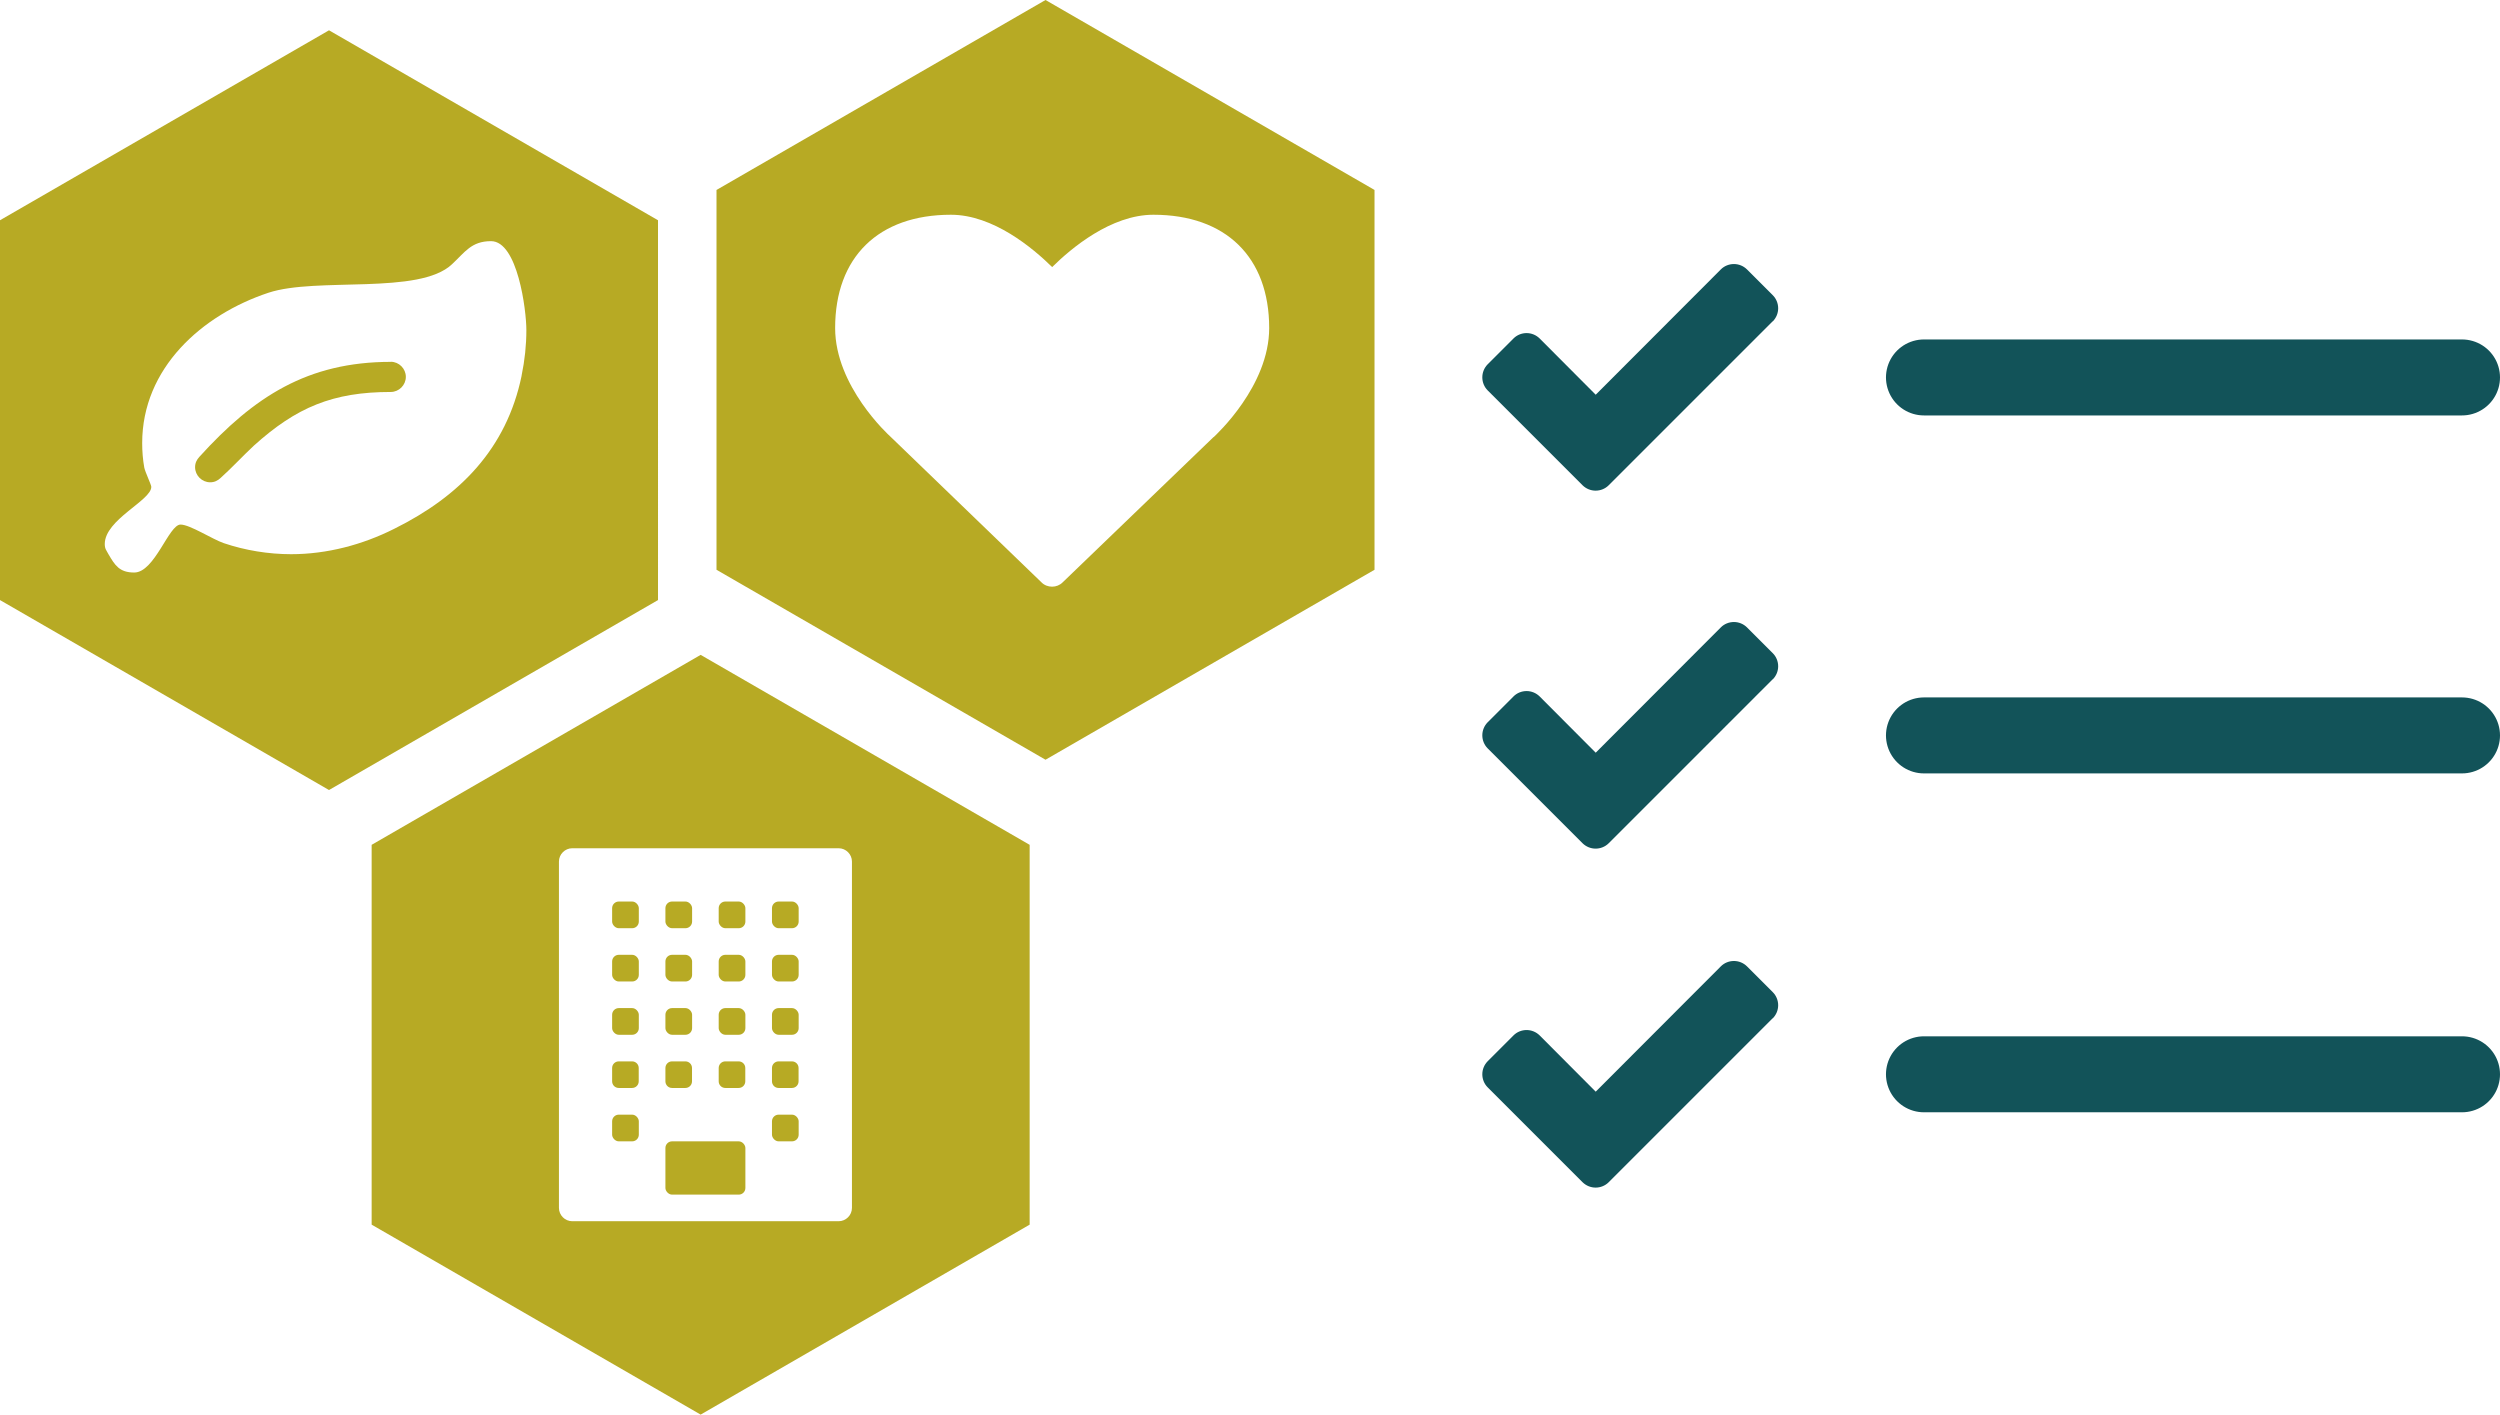<?xml version="1.0" encoding="UTF-8"?>
<svg id="Ebene_2" data-name="Ebene 2" xmlns="http://www.w3.org/2000/svg" viewBox="0 0 263.22 148.94">
  <defs>
    <style>
      .cls-1 {
        fill: none;
        stroke: #125359;
        stroke-linecap: round;
        stroke-miterlimit: 10;
        stroke-width: 8px;
      }

      .cls-2 {
        fill: #125359;
      }

      .cls-3 {
        fill: #b7aa24;
      }
    </style>
  </defs>
  <g id="Ebene_1-2" data-name="Ebene 1">
    <line class="cls-1" x1="202.57" y1="39.74" x2="259.22" y2="39.74"/>
    <path class="cls-2" d="M186.64,33.83l-14.54,14.54-2.73,2.73c-.36.36-.86.56-1.37.56s-1-.2-1.37-.56l-2.73-2.73-7.27-7.27c-.36-.36-.56-.86-.56-1.37s.2-1,.56-1.37l2.73-2.73c.36-.36.86-.56,1.37-.56s1,.2,1.37.56l5.91,5.93,13.18-13.2c.36-.36.86-.56,1.37-.56s1,.2,1.37.56l2.73,2.73c.36.36.56.86.56,1.37s-.2,1-.56,1.37Z"/>
    <line class="cls-1" x1="202.57" y1="77.43" x2="259.22" y2="77.43"/>
    <path class="cls-2" d="M186.64,71.52l-14.54,14.54-2.73,2.73c-.36.36-.86.56-1.37.56s-1-.2-1.37-.56l-2.73-2.73-7.27-7.27c-.36-.36-.56-.86-.56-1.37s.2-1,.56-1.37l2.73-2.73c.36-.36.86-.56,1.37-.56s1,.2,1.37.56l5.91,5.93,13.18-13.2c.36-.36.86-.56,1.37-.56s1,.2,1.37.56l2.73,2.73c.36.36.56.86.56,1.37s-.2,1-.56,1.37Z"/>
    <line class="cls-1" x1="202.57" y1="113.11" x2="259.22" y2="113.11"/>
    <path class="cls-2" d="M186.64,107.21l-14.54,14.54-2.73,2.73c-.36.36-.86.56-1.37.56s-1-.2-1.37-.56l-2.73-2.73-7.27-7.27c-.36-.36-.56-.86-.56-1.37s.2-1,.56-1.37l2.73-2.73c.36-.36.86-.56,1.37-.56s1,.2,1.37.56l5.91,5.93,13.18-13.2c.36-.36.86-.56,1.37-.56s1,.2,1.37.56l2.73,2.73c.36.36.56.86.56,1.37s-.2,1-.56,1.37Z"/>
    <g>
      <path class="cls-3" d="M34.64,3.19L0,23.19v39.99l34.64,20,34.64-20V23.19L34.64,3.19ZM54.92,39.56c-1.59,7.7-6.54,12.71-13.42,16.12-3.34,1.68-7.08,2.67-10.85,2.67-2.38,0-4.83-.4-7.08-1.16-1.19-.4-3.57-1.96-4.56-1.96-1.24,0-2.72,5.05-4.88,5.05-1.56,0-2.03-.77-2.7-1.91-.22-.42-.4-.57-.4-1.09,0-2.58,4.9-4.58,4.9-6.02,0-.22-.64-1.54-.74-2.03-.15-.84-.22-1.71-.22-2.58,0-7.88,6.27-13.5,13.3-15.83,5.08-1.68,15.88.27,19.32-3,1.36-1.26,2.03-2.43,4.11-2.43,2.8,0,3.72,7.26,3.72,9.36,0,1.59-.17,3.19-.5,4.78Z"/>
      <path class="cls-3" d="M41.15,38.1c-8.77,0-14.41,3.67-20.14,9.98-.3.32-.47.67-.47,1.11,0,.87.72,1.59,1.59,1.59.45,0,.79-.17,1.11-.47,1.21-1.09,2.3-2.28,3.49-3.39,4.48-4.04,8.32-5.65,14.41-5.65.87,0,1.59-.72,1.59-1.59s-.72-1.59-1.59-1.59Z"/>
    </g>
    <path class="cls-3" d="M110.08,0l-34.64,20v39.99l34.64,20,34.64-20V20L110.08,0ZM127.78,46.01l-15.89,15.3c-.31.31-.71.46-1.12.46s-.82-.15-1.12-.46l-15.91-15.35c-.2-.18-5.81-5.3-5.81-11.42,0-7.47,4.56-11.93,12.19-11.93,4.46,0,8.64,3.52,10.66,5.51,2.01-1.99,6.2-5.51,10.66-5.51,7.62,0,12.19,4.46,12.19,11.93,0,6.12-5.61,11.25-5.84,11.48Z"/>
    <g>
      <rect class="cls-3" x="64.45" y="100.53" width="2.81" height="2.81" rx=".7" ry=".7"/>
      <rect class="cls-3" x="64.45" y="106.14" width="2.81" height="2.81" rx=".7" ry=".7"/>
      <rect class="cls-3" x="70.06" y="120.17" width="8.42" height="5.61" rx=".7" ry=".7"/>
      <path class="cls-3" d="M76.37,111.75h1.4c.39,0,.7.31.7.7v1.4c0,.39-.31.7-.7.7h-1.4c-.39,0-.7-.31-.7-.7v-1.4c0-.39.31-.7.7-.7Z"/>
      <rect class="cls-3" x="64.45" y="94.92" width="2.81" height="2.81" rx=".7" ry=".7"/>
      <path class="cls-3" d="M65.15,111.75h1.4c.39,0,.7.31.7.7v1.4c0,.39-.31.7-.7.7h-1.4c-.39,0-.7-.31-.7-.7v-1.4c0-.39.31-.7.7-.7Z"/>
      <rect class="cls-3" x="70.06" y="106.14" width="2.81" height="2.81" rx=".7" ry=".7"/>
      <rect class="cls-3" x="70.06" y="100.53" width="2.81" height="2.81" rx=".7" ry=".7"/>
      <path class="cls-3" d="M70.76,111.75h1.4c.39,0,.7.31.7.7v1.4c0,.39-.31.7-.7.7h-1.4c-.39,0-.7-.31-.7-.7v-1.4c0-.39.31-.7.7-.7Z"/>
      <rect class="cls-3" x="64.45" y="117.36" width="2.81" height="2.81" rx=".7" ry=".7"/>
      <rect class="cls-3" x="75.67" y="106.14" width="2.81" height="2.81" rx=".7" ry=".7"/>
      <rect class="cls-3" x="81.28" y="94.92" width="2.81" height="2.81" rx=".7" ry=".7"/>
      <rect class="cls-3" x="81.28" y="100.53" width="2.81" height="2.81" rx=".7" ry=".7"/>
      <rect class="cls-3" x="81.28" y="106.14" width="2.81" height="2.81" rx=".7" ry=".7"/>
      <path class="cls-3" d="M73.77,68.95l-34.64,20v39.99l34.64,20,34.64-20v-39.99l-34.64-20ZM89.7,127.18c0,.77-.64,1.4-1.4,1.4h-28.05c-.77,0-1.4-.64-1.4-1.4v-36.47c0-.77.64-1.4,1.4-1.4h28.05c.77,0,1.4.64,1.4,1.4v36.47Z"/>
      <rect class="cls-3" x="81.28" y="117.36" width="2.81" height="2.81" rx=".7" ry=".7"/>
      <rect class="cls-3" x="75.67" y="94.92" width="2.81" height="2.81" rx=".7" ry=".7"/>
      <path class="cls-3" d="M81.98,111.75h1.4c.39,0,.7.31.7.7v1.4c0,.39-.31.7-.7.7h-1.4c-.39,0-.7-.31-.7-.7v-1.4c0-.39.31-.7.7-.7Z"/>
      <rect class="cls-3" x="75.67" y="100.53" width="2.81" height="2.81" rx=".7" ry=".7"/>
      <rect class="cls-3" x="70.06" y="94.92" width="2.81" height="2.81" rx=".7" ry=".7"/>
    </g>
  </g>
</svg>